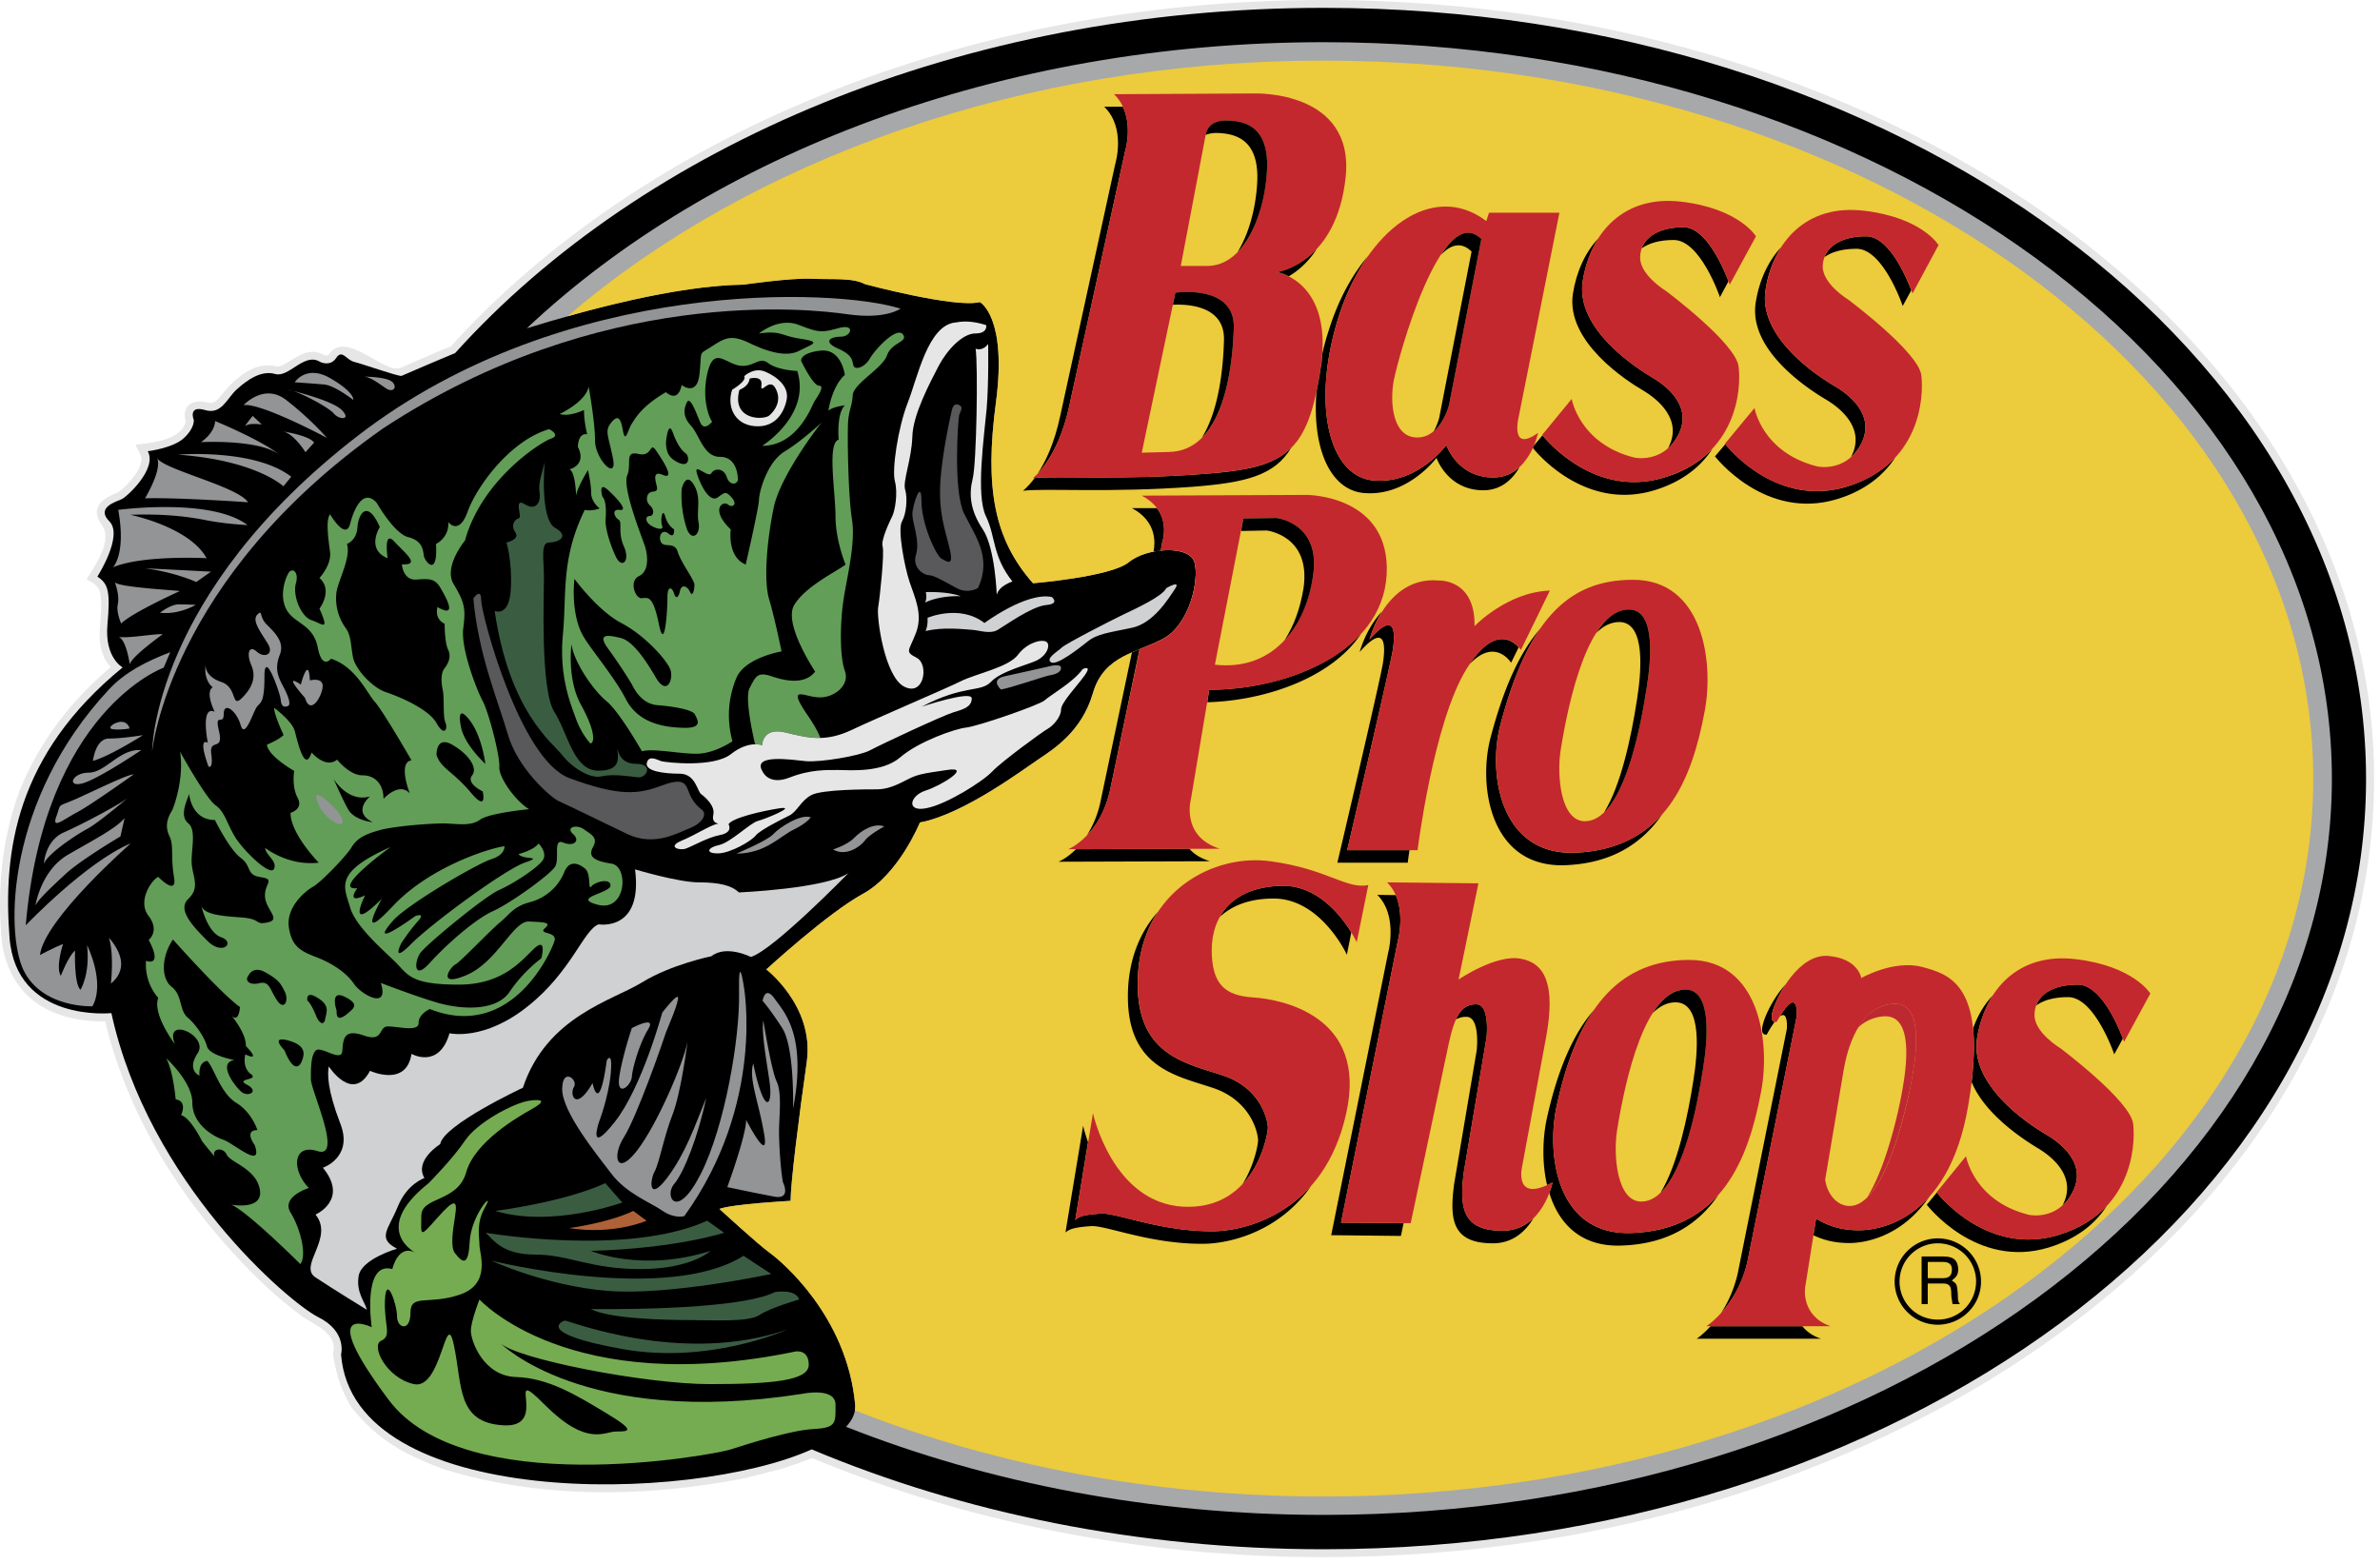 <svg width="70" height="46" fill="none" xmlns="http://www.w3.org/2000/svg"><path fill-rule="evenodd" clip-rule="evenodd" d="M38.929 0c17.02 0 30.898 10.292 30.898 22.908 0 12.602-13.879 22.894-30.898 22.894-5.456 0-10.588-1.061-15.048-2.916-.289.123-.592.216-.86.31l-1.14.289c-2.915.563-5.918.606-8.783-.253-1.176-.433-2-.866-2.786-1.87-.303-.548-.419-.916-.52-1.536.16-.592-.504-.837-.887-1.09-.37-.274-.724-.568-1.061-.88-2.238-2.108-4.027-4.793-4.75-7.81-1.551.008-2.728-.65-3.023-2.215-.173-1.552-.036-3.09.498-4.555.584-1.443 1.486-2.634 2.685-3.652-.585-.678-.166-1.422-.31-2.194-.059-.223-.224-.28-.398-.396.267-.419.809-1.191.419-1.631-.318-.498.065-.75.512-.924.253-.159.78-.758.671-1.068l-.165-.332c.462-.05 1.364-.13 1.48-.686-.116-.404.13-.628.519-.577.267.065.325.058.505-.166.39-.49.982-1.046 1.653-.873.086.014.158-.03.23-.066.376-.216.715-.512 1.148-.274.13.051.166-.014.231-.108.541-.52 1.588.686 2.036.491.49-.216.981-.433 1.48-.635C18.814 4.05 28.254 0 38.928 0Z" fill="#E6E6E7"/><path fill-rule="evenodd" clip-rule="evenodd" d="M23.873 42.633c-3.594 1.617-13.496 1.761-13.842-2.793 0 0 .187-.671-.671-1.097-.852-.426-4.995-3.948-6.084-8.943 0 0-2.808.29-2.996-2.23-.195-2.526.188-5.37 3.327-7.938 0 0-.534-.282-.447-1.256.087-.967.03-1.206-.296-1.415 0 0 .772-1.205.354-1.624-.412-.411.209-.585.353-.65.152-.058 1.068-.909.773-1.414 0 0 .736-.087 1.06-.383.325-.296.296-.534.296-.534s-.18-.44.325-.296c.498.152.65-.353.946-.613.296-.267.707-.563 1.118-.447.412.122.86-.65 1.328-.354 0 0 .296.151.47-.116.18-.267.295.058.534.116.238.058 1.24.412 1.385.412 0 0 .917-.398 1.58-.672C18.895 4.273 28.292.231 38.93.231c16.889 0 30.66 10.184 30.66 22.677 0 12.479-13.771 22.662-30.66 22.662-5.463 0-10.602-1.068-15.056-2.937Z" fill="#000"/><path fill-rule="evenodd" clip-rule="evenodd" d="M4.474 22.107s0-4.634 6.076-9.31c6.07-4.67 14.06-4.317 15.936-3.718 0 0-.433.325-1.551.166-1.119-.166-7.276-.844-13.67 3.357-6.308 4.43-6.791 9.505-6.791 9.505Z" fill="#929496"/><path fill-rule="evenodd" clip-rule="evenodd" d="M14.102 38.223s2.634 2.916 9.296 1.53c0 0 .389-.072.389.39s-1.032.57-2.916.57c-1.89 0-5.702-.743-6.163-1.212 0 0 2.453 2.497 8.87 1.5 0 0 .996-.216.996.318 0 .535.036.679-.642.715-.679.036-1.891.426-2.461.606-.57.173-7.831 1.494-10.04-1.465-2.209-2.952-.498-2.137-.498-2.137s-.289-1.956.606-1.71c0 0 .174-.78.708-.462 0 0-1.386-.678.36-2.064 0 0 .708-.715 1.068-1.249.354-.534 1.422-1.104 1.884-1.176.463-.065.463.036.072.252-.389.217-1.674.96-1.92 1.855-.252.888-1.32.707-1.32 1.278 0 .57-.072.678.461.072.534-.606.606-.534.534-.072-.072.462-.144.93 0 1.104.145.18.39.498.426-.318.037-.823.751-1.566.47-1.068-.29.498-.18.888-.18 1.14 0 .246.353 1.14-.57 1.458-.925.318-1.459-.036-1.459.535 0 .57-.396.462-.396.108 0-.361-.318-1.249-.354-.498-.037.743.216 1.068-.109 1.212-.317.138.145 1.097.96 1.278.823.18.932-2.317 1.177-1.14.252 1.176.072 2.28 1.465 2.352 1.386.073-.036-1.854 1.205-.606 1.25 1.25 1.747.787 2.108.787.353 0 .599 0-.289-.534-.888-.535-1.71-1.04-2.67-1.068-.96-.036-1.321-1.068-1.321-1.357 0-.281.253-.924.253-.924Z" fill="#75AC51"/><path fill-rule="evenodd" clip-rule="evenodd" d="M16.613 38.844c.087-.014 3.436 1.335 6.532.267 0 0-2.273 1.032-4.843.57-2.562-.462-1.782-.815-1.689-.837Zm.766-.34s4.272.073 5.413-.498c0 0 .606-.108.714.217 0 0-.859.245-1.176.462-.325.209-1.357.144-2.028.144-.679 0-2.39-.035-2.923-.324Zm-2.923-1.421s5.167 1.277 7.412-.145l.816.535s-2.989.642-4.807.498c-1.82-.145-3.421-.888-3.421-.888Z" fill="#3A5D42"/><path fill-rule="evenodd" clip-rule="evenodd" d="M14.282 36.26s4.165.715 6.517-.354l.498.354s-1.392.462-3.919.534c0 0 1.494.643 3.522 0 0 0-.563.535-2.064.535-1.494 0-2.1-.426-3.096-.426s-1.248-.462-1.458-.643Z" fill="#3A5D42"/><path fill-rule="evenodd" clip-rule="evenodd" d="M16.736 36.123s1.14-.145 1.89-.505l.39.289s-.96.426-2.28.216Z" fill="#AF6137"/><path fill-rule="evenodd" clip-rule="evenodd" d="M14.563 35.618s1.993-.245 3.241-.816l.498.57s-2.064.75-3.739.246Z" fill="#3A5D42"/><path fill-rule="evenodd" clip-rule="evenodd" d="M18.584 30.241s.736-.39.483.029c-.253.411-.462 1.126-.483 1.4-.022.281-.462.628-.369 0 .094-.62.369-1.429.369-1.429Zm3.846-.801s.066-.462.347-.073c.274.39.967 1.061.548 3.248 0 0 .05-1.797-.317-2.374-.368-.57-.578-.801-.578-.801Zm.6 5.34s.252.506-.253.419a70.892 70.892 0 0 1-1.386-.281s.555-1.516.555-1.978c0 0 .693 1.357.528.411-.16-.945-.462-1.63-.318-2.071 0 0 .115.62.274.967.158.346.274.138.209-.39-.072-.533-.252-1.472-.188-1.84 0 0 .231 1.45.39 1.79.166.346.072 1.04.072 1.458 0 .411.044 1.126.116 1.516Z" fill="#929496"/><path fill-rule="evenodd" clip-rule="evenodd" d="M21.875 29s.65 3.435-1.747 6.77c0 0-.281.093-.65-.16-.367-.252-1.053-.504-1.493-1.082-.44-.577-1.45-1.819-1.45-2.49 0-.664.483-.274.346-.065-.137.21.043.758.548-.115 0 0 .188 1.01.419-.671 0 0 .18-.318.115.396-.072.715-.346 1.422-.346 1.422s-.347 1.018.461 0c.802-1.01 1.4-3.219 1.4-3.219s.513-.671.463-.397c-.044.282-.318.852-.39 1.083-.072.231-.83 2.396-1.198 2.973-.368.578-.21 1.177.39.39.598-.78 1.363-2.576 1.479-3.198 0 0-.188 1.494-.44 2.144-.253.642-.39 1.422-.527 1.675-.144.26-.188.923.368.188.549-.737.801-1.495 1.147-2.346-.23 1.104-.649 2.187-.945 2.533-.296.34.072 1.105.787-.303.714-1.407 1.147-4.006 1.125-5.297-.021-1.293.138-.231.138-.231Z" fill="#929496"/><path fill-rule="evenodd" clip-rule="evenodd" d="M10.789 38.526s-.989-.606-1.509-.952c-.52-.34.563-1.162 0-1.848 0 0 .99-.433.217-1.378 0 0 .902-.304.512-1.3-.382-.988-.382-1.465-.339-1.681 0 0 .7 1.09 1.213.13 0 0 1.068.498 1.22-.498 0 0 .808.462 1.118-.606 0 0 1.018.238 2.302-.794 1.292-1.025 1.646-2.26 2.086-2.41 0 0 1.306.223 1.069-1.617 0 0 1.27.382 1.876.382.606 0 .974.094 1.176.296 0 0 2.548-.108 3.226-.57 0 0-2.208 2.266-2.872 2.468 0 0-.722-.368-1.162-.021 0 0-1.176.238-2.043.771-.866.535-2.8.997-3.5 3.097 0 0-2.338 1.09-2.433 1.66 0 0-.772.476-.462.996 0 0-.512.166-.786.844-.282.686-.614.924-.022 1.235 0 0-1.032.295-1.126.793-.086.498.196.787.239 1.003Z" fill="#CFD1D2"/><path fill-rule="evenodd" clip-rule="evenodd" d="M11.078 14.788s.512.903.924 1.01c.411.102.44.362.462.542.029.18.418.664.36-.34 0 0 .39-.18.361-.642 0 0 .31.412.57-.31.26-.722 1.235-2.086 2.397-2.425 0 0 .361.18.05.281-.31.108-2.035 1.213-2.526 2.996 0 0-.642.772-.332 1.284.31.52.361.7.282 1.292-.08.592.39 1.804.57 2.143.18.332.512 1.625.49 1.928-.028.31.463 1.002.874 1.255 0 0-1.162.109-1.444.31-.28.21-.721.109-1.082.109-.361 0-1.415.072-1.884.202-.462.13-.671.26-.823.52-.158.252-.88 1.003-1.111 1.133-.23.13-.794.591-.722 1.183.08.593.361.723.83.903.463.18.874.462 1.083.772.202.31 1.054.801.794-.022 0 0 .93.361 1.602.563.671.21 1.775.31 2.187-.303.419-.62.931-.982.931-.982s.18-.65-.21-.289c-.382.361-.923 1.061-2.215 1.061-1.285 0-1.466-.23-1.775-.57-.31-.332-1.242-1.083-1.422-1.696-.181-.62-.491-1.033 1.19-1.783 0 0-1.782 1.292-.981 1.213 0 0-.361.49.23.209 0 0-.591 1.184.492.1 0 0-.801 1.416.31.232 1.104-1.184 2.887-1.725 3.298-1.776 0 0 .03.253-.39.383-.411.13-2.446 1.314-2.886 1.804-.433.49-.332.57.65-.13 0 0 .331-.13.071.159-.252.282-.483.642-.483.642s-.31.62.281.029c.592-.6 2.757-2.194 3.349-2.403.592-.203-.05-.073-.18-.253 0 0 .44-.108.591-.31 0 0 .289.281.108.512-.18.231-.851.67-1.263.852-.419.18-2.143 1.602-2.324 1.855-.18.26-.202.83.282.289.49-.542 1.342-1.293 1.862-1.523.512-.231 1.696-1.083 1.826-1.314.13-.231-.072-.83.231-.7.31.13.52-.05.289-.253-.23-.209.13-.289.332-.13.209.152.411.231.26.513-.159.281.021.411.541.49.513.08.44 1.415-.39 1.213-.823-.21.361-.34.361-.57 0-.232-.462-.102-.563.028-.108.13 0-.36-.18-.52-.18-.151-.47-.281-.62.109a1.5 1.5 0 0 1-1.004.873c-.49.13-.599.36-.88.592-.282.23-1.163 1.162-1.314 1.24-.152.073-.57.694.332.311.902-.39 1.371-1.602 1.833-1.573.462.022.67.022.462.202-.202.18.36.08.289.36-.08.29-1.242 2.967-3.667 2.014 0 0-.332.13-.332.412 0 .28-.67.079-.931.1-.253.03-.101.47-.693.26-.592-.202-.592.13-.62.462-.022.34-.621-.151-.773-.021-.151.13-.151.512-.151.851 0 .332.952 2.346.201 2.115-.743-.238-.772.563-.26 1.083 0 0-.822.252-.54.721.288.462.49 1.263.288 1.516 0 0-1.573-1.566-2.035-1.747 0 0 .953.18.845-.44-.102-.62-.874-.801-.975-1.032-.108-.231-.44-.18-.36.05 0 0-.051-.05-.362-.44 0 0-.339-.693-.62-.772 0 0 .202-.411-.159-.462 0 0-.072-.852-.281-1.212 0 0 .772.693.772 1.314 0 .62.599.981.902 1.082.31.101 1.191.902.931.159 0 0-.332-.44.08-.44 0 0-.16-.52-.62-.801-.463-.282-.643-1.003-.853-1.234 0 0-.26 0-.231.433 0 0-.39-.152-.05-.665.332-.52-1.01-1.11-.671-.259 0 0-.672-.88-.491-1.364 0 0-.412-.42-.36-1.09 0 0 .512.21.079-.614 0 0 .331-.26 0-.7-.34-.433.072-1.053.28-1.155 0 0 .571.592.463 0-.101-.599 0-.93-.13-1.19-.123-.253-.1-.491.08-.772 0 0 .36-.845.23-1.718 0 0 .75 1.357 1.033 1.566.288.202.339.54.591.953.26.41 1.033 1.161 1.14.923.102-.23-.26-.411-.26-.613 0 0 .672.54 1.574.433 0 0-.83-.845-.83-1.465 0 0 .39-.109.21-.44-.181-.333-.102-.794-.102-.794s-.772-.434-.801-.773c0 0 .332-.13.49-.281 0 0-.28-.592-.28-.801 0 0 .54.39.613.7.08.303.289 1.234.49.613 0 0 .412.491.751.21 0 0 .361.462.744.462.39 0 .62.28.62.692 0 0 .463-.512.773-.159 0 0-.361-.916.05-.974 0 0-.844-1.465-1.082-1.725-.231-.26-.563-1.032-1.285-1.263 0 0-.26.34-.39-.332-.13-.671-.67-.7-.902-1.083-.231-.39-.08-.88.029-1.082.1-.21.332-.08.23.28-.1.362.152.983.463 1.084.31.1.541.36.23-.34 0 0 .412-.54 0-.902 0 0 .362-.383.311-.772-.05-.383-.13-.924 0-1.104 0 0 .462.793.592.28.13-.509.41-1.028.779-.617Z" fill="#629E57"/><path fill-rule="evenodd" clip-rule="evenodd" d="M18.158 21.998s.029.47.548.47c.527 0 .318.418.058.396-.267-.028-.736-.107-1.075-.028-.34.079-.866-.26-1.155-.628-.289-.368-1.545-1.256-1.985-4.237 0 0 .433.195.476-.65.043-.844-.13-1.363-.13-1.363s.412-.087.26-.303c-.151-.217 0-.39.108-.412.108-.022-.173-.628.173-.411.347.216.477-.087.434-.347-.044-.26.064-.541.15-.887 0 0-.15 1.667.304 1.927.455.26.087.433-.173.433s-.152.498-.152 1.039c0 .541-.108 3.29.304 3.94.411.65.563 1.733 1.299 1.733s.549-.455.556-.672Z" fill="#3A5D42"/><path fill-rule="evenodd" clip-rule="evenodd" d="M13.922 17.603s.23-.34.23.05 1.127 4.685 2.592 5.233c1.465.549 2.042.47 2.67.238.628-.238.736-.13.837.152.108.289.238.419.397.548.159.13 0 .39-.34.527-.346.13-1.046.57-1.861.18-.809-.39-1.783-.865-2.014-.966-.238-.109-1.205-.96-1.494-1.956-.289-.996-.866-2.331-1.017-4.006Z" fill="#59595B"/><path fill-rule="evenodd" clip-rule="evenodd" d="M21.535 11.461s.44-.252.354-.397c0 0 .281-.274.621-.13.34.144.7.433.628.816-.072.375-.332.837-.938.786-.607-.05-.83-.591-.665-1.075Z" fill="#E6E6E7"/><path fill-rule="evenodd" clip-rule="evenodd" d="M22.207 21.89c-.108-.476-.296-1.4-.159-1.652.18-.347.231-.484.643-.347.411.144.989.253 1.284-.137 0 0-.938-1.4-.62-1.949.324-.556 1.24-.989 1.515-1.198 0 0-.296-.707-.296-1.422s-.253-2.158.094-2.252c0 0-.073-.757.18-1.01 0 0-.367.043-.483.159 0 0 .094-.707.483-1.054 0 0-.093-.78-.714-.715-.62.073-.57.304-.57.304s.346.728.527.728c.187 0-.066.347-.137.462-.073.115-.484 1.307-1.538 1.307 0 0 1.444-.896 1.033-2.202 0 0-.578-.021-.852-.23-.275-.21-.433.136-.852.072-.411-.073-.729-.534-.917.137-.18.664-.043 1.263.116 1.515 0 0-.231.296-.347.022-.116-.275-.296-.78-.39-.6-.093.188-.137.42.116.694.252.274.368.916.852.916s.527.527.527.664-.231.21-.325-.065c-.087-.274-.36-.274-.455-.116-.094.16-.555-.368-.411.044.137.418.39.808.592.67.21-.143.231-.209.418 0 .18.203.022.318-.115.203-.137-.116-.534.137.087.736 0 0-.116.802.44 1.032 0 0 .39-1.696.39-1.905 0-.21.23-1.104.757-1.422.527-.325 1.083-.851 1.083-.851s-1.198 1.515-1.407 2.504c-.203.989-.296 2.136-.137 2.685.166.555.368 1.544.368 1.544s-1.076.18-1.328.78a2.846 2.846 0 0 0-.116 1.862s-.527.368-1.06.368c-.527 0-1.264-.166-1.603-.072 0 0-.65-1.148-1.039-1.473-.39-.317-.96-1.147-1.033-1.674 0 0-.137 1.01.274 1.768.42.758.42 1.126.282 1.148 0 0-.26-.274-.419-.714-.158-.433-.505-1.263-.39-2.476.116-1.22-.064-2.23.643-3.68 0 0 .188.05.44-.044 0 0-.252-.18-.252-.462 0-.274-.094-.664-.094-.664s-.325.527-.347.758c0 0-.021-.736-.202-.78 0 0 .527-.115.253-.663 0 0 0-.42.274-.369 0 0-.094-.367-.094-.714 0 0-.433.21-.714.116 0 0 .758-.347.852-.801 0 0 .187 1.031.187 1.58 0 .556.664 1.22.527.527-.137-.686-.253-.801-.05-1.053.209-.253.281-.116.346.252.072.368.137-.021.253-.21.115-.18.303-.526 1.01-.937 0 0 .347.346.462-.21 0 0 .462.369.527-.346.072-.707-.043-.527.346-.78.39-.252.571-.368 1.105-.115.527.253 1.097.44 1.487.23.397-.201.65-.252.05-.346-.599-.086-.577-.252-1.241-.158 0 0 .577-.484 1.168-.253.6.231.672.231 1.177.094s.368.253.065.253c-.296 0-.549.137-.094.346.463.202.42.368.463.505.042.137.324.065.483-.21.159-.274.78-.938.967-.714.18.231-.325.231-.462.62-.137.39-.988.83-1.01 1.177-.022.34-.116.433-.137.802-.022.368 0 2.136.115 2.85.116.708-.165 1.769-.252 2.39-.094.62-.116 1.63.043 2.064.16.44-.346.808-.78.779-.44-.021-.945-.39-.295.556.201.296.303.498.353.635-.332.007-.65-.065-1.025-.159-.686-.166-.686.376-.686.376s-.08-.03-.209-.03Z" fill="#629E57"/><path fill-rule="evenodd" clip-rule="evenodd" d="M24.502 24.986s.404-.122.62-.339c.21-.216.57-.447.888-.34 0 0-.462.254-.57.413-.109.158-.549.497-.938.267Zm-2.844.123s.902-.375 1.083-.57c.173-.195.8-.606 1.104-.498 0 0-.094.159-.498.36-.411.196-.837.708-1.689.708Z" fill="#929496"/><path fill-rule="evenodd" clip-rule="evenodd" d="M31.842 19.682s.296-.145.058.188c-.246.339-.693.8-.693 1.003 0 .21-.224.469-.39.563-.166.093-1.342.953-1.624 1.248-.274.296-1.357.982-1.956 1.09-.591.116-.483-.368-.014-.52.462-.144 1.379-.721.635-.606-.75.109-.88.13-1.198.296-.317.166-.577.274-.873.274-.296 0-1.603 0-1.92.167-.318.165-.426.505-.671.613-.239.115-.86.433-.968.577-.115.152-.743.527-1.118.527-.375 0-.296-.174.036-.245.34-.073.917-.65 1.14-.708.224-.058 1.17-.447.65-.375-.52.08-1.4.282-1.509.47 0 0 .152.238-.245.317-.39.073-.851.354-1.025.404-.165.058-.555-.05-.108-.238.448-.187.816-.447 1.083-.505 0 0-.21 0-.152-.26.058-.26-.245-.52-.354-.599-.115-.072-.165-.605-.634-.605-.463 0-1.026-.073-.968-.318.058-.239.296-.094.426-.05.13.035 1.53.201 2.05-.21.52-.411.916-.26.916-.26s0-.542.686-.375c.693.173 1.19.281 1.942-.072.743-.354 2.771-1.213 3.219-1.437.447-.223 1.4-.404 1.681-.78.274-.375.765-.483.86-.353.086.13-.044.39-.304.52s-1.06.317-1.357.635c-.303.318-.786.072-2.035.729 0 0 1.472-.49 1.472-.246 0 .246-.223.318-.54.412-.311.094-2.137.946-2.455 1.119-.317.166-1.457.354-1.883.317-.433-.043-1.603-.224-1.27.31 0 0 .173.411.786.174.614-.245 1.119-.224 1.436-.224.31 0 1.285.094 1.826-.375.535-.462 1.603-.837 1.935-.873.34-.036 2.143-.657 2.31-.801.164-.153.857-.543 1.117-.918Z" fill="#E6E6E7"/><path fill-rule="evenodd" clip-rule="evenodd" d="M29.438 20.28s-.332-.295.116-.389c.44-.094 1.263-.281 1.263-.281s.39-.116.39.036-.224.202-.354.223c-.13.022-1.155.376-1.415.412Z" fill="#929496"/><path fill-rule="evenodd" clip-rule="evenodd" d="M34.303 17.3s.44-.26.26.015c-.188.281-.635 1.025-1.284 1.154-.65.137-1.01.174-1.285.397-.282.224-.917.722-1.083.614-.166-.116.202-.318.317-.433.108-.108 1.415-.78 1.805-.968.397-.187 1.155-.54 1.27-.779Zm-7.08 1.263s.073-.144.058-.39c0 0 .945-.41 1.674.152 0 0 1.227-.916 1.978-.765 0 0 .26.202-.173.238-.426.044-1.191.6-1.415.729-.223.13-.505.021-.743 0-.246-.015-.86-.094-1.379.036Z" fill="#D0D1D3"/><path fill-rule="evenodd" clip-rule="evenodd" d="M29.005 9.563s.058.245-.317.245c-.383 0-.837.491-1.083.96-.245.477-.758 1.422-.772 2.086-.022.664-.29 1.307-.21 1.552.073.245.037.7-.094.931-.137.224.073 1.328.224 1.783.152.455.397.945.188 1.494-.21.548-.34.548.022.736.36.187.223 1.14-.361.851-.585-.281-.83-2.064-.773-2.345.05-.281.188-1.595.13-1.783-.057-.187.21-.736.282-.887.08-.152.173-.686.08-1.025-.095-.34.093-1.588.375-2.31.288-.722.592-2.31 1.422-2.367.296-.058.592-.015.887.08Z" fill="#E6E6E7"/><path fill-rule="evenodd" clip-rule="evenodd" d="M27.209 17.726s.065-.116.021-.31c0 0 .643-.029 1.025.122-.375-.021-.823.065-1.046.188Z" fill="#D0D1D3"/><path fill-rule="evenodd" clip-rule="evenodd" d="M27.995 12.068s.036-.232.202-.16c.159.066.05.174.014.304-.035.123-.18 2.237.145 2.894.325.664.823 1.278.412 2.187 0 0-.29.195-.643 0-.36-.195-.664-.375-.808-.375-.145 0-.498-.217-.375-.607.122-.397-.108-.93-.108-1.183s.267-1.076.267-.397c0 .685.433 1.616.591 1.703.167.087.376.253.232-.325-.137-.57-.318-1.017-.267-1.927.056-.917.338-2.114.338-2.114Z" fill="#59595B"/><path fill-rule="evenodd" clip-rule="evenodd" d="M28.695 10.256s.188.094.368-.137c0 0 .022 1.097-.043 1.898-.073.808-.325 2.548-.022 3.168.296.613.18 1.162.78 1.92 0 0-.39.116-.462.39 0 0-.044-1.372-.412-1.928-.368-.548-.412-1.024-.296-1.486.116-.455.16-3.341.087-3.825Z" fill="#E6E6E7"/><path fill-rule="evenodd" clip-rule="evenodd" d="M38.929 1.241c16.333 0 29.656 9.73 29.656 21.667 0 11.923-13.323 21.652-29.656 21.652-5.074 0-9.859-.938-14.045-2.591.195-.21.289-.426.267-.657-.239-2.612-2.187-4.23-2.52-4.467-.331-.238-1.472-1.285-1.472-1.285.376-.144 2.094-.238 2.094-.238 0-.527.238-2.425.476-4.093.231-1.667-1.241-2.756-1.241-2.756l.05.043s1.804-1.66 2.851-2.23c1.047-.57 1.667-2.093 1.667-2.093 1.285-.239 3.046-1.566 3.472-1.848.425-.289 1.284-.808 1.616-1.956.332-1.14 1.328-1.183 2.094-1.616.75-.426 1.039-1.71.895-2.23-.145-.527-1.422-.434-1.942 0-.527.425-2.808.613-2.808.613-1.14-1.285-1.429-2.8-1.09-5.326.333-2.52-.475-2.945-.475-2.945-.715.188-3.378-.527-3.378-.527-.361-.195-.946-.13-1.567-.159-.62-.029-2.006.174-2.006.174-1.97.021-4.67.758-6.373 1.284C20.93 4.54 29.417 1.241 38.93 1.241Z" fill="#A6A8AA"/><path fill-rule="evenodd" clip-rule="evenodd" d="M38.93 1.783c16.03 0 29.107 9.49 29.107 21.125 0 11.62-13.078 21.111-29.108 21.111-4.98 0-9.678-.917-13.785-2.533.008-.058.015-.116.008-.173-.239-2.613-2.187-4.23-2.52-4.468-.332-.238-1.472-1.285-1.472-1.285.376-.144 2.094-.238 2.094-.238 0-.527.238-2.425.476-4.093.23-1.667-1.242-2.756-1.242-2.756l.05.043s1.805-1.66 2.852-2.23c1.046-.57 1.667-2.093 1.667-2.093 1.285-.239 3.046-1.566 3.472-1.848.425-.289 1.284-.808 1.616-1.956.332-1.14 1.328-1.183 2.094-1.616.75-.426 1.039-1.71.894-2.23-.144-.527-1.422-.434-1.941 0-.527.425-2.808.613-2.808.613-1.14-1.285-1.429-2.8-1.09-5.326.333-2.52-.476-2.945-.476-2.945-.714.188-3.378-.527-3.378-.527-.36-.195-.945-.13-1.566-.159-.62-.029-2.006.174-2.006.174-1.552.021-3.566.476-5.175.93 5.348-4.59 13.338-7.52 22.236-7.52Z" fill="#ECCB3C"/><path fill-rule="evenodd" clip-rule="evenodd" d="M10.71 11.079s.685 0 .837.165c.151.166 0 .303-.18.188-.189-.123-.456-.34-.658-.353Zm-2.043.166s.34-.534 1.054-.116c.721.419.67.635.67.635s-.533-.418-.851-.454a47.08 47.08 0 0 0-.873-.065Zm-.202.216s1.306.303 1.595.607c.281.296-.087.28-.238.1-.152-.187-1.054-.67-1.357-.707Zm-1.3.455s.6-.657 1.25-.152a9.482 9.482 0 0 1 1.205 1.118s-1.942-1.038-2.454-.966Zm1.105.765s.837.123.967.34l-.253.28s-.368-.599-.714-.62Zm-.57-.195s-.34-.05-.455.029c-.115.086.188-.281.188-.281l.267.252Zm-1.79.52s.397-.253.418-.621c0 0 1.451.599 1.92 1.018-.469-.42-1.855-.42-2.338-.397Zm-.671.367s2.244-.187 3.327.65l-.23.281c-.001 0-.802-.764-3.097-.93Zm2.056 1.401s-2.056-.145-3.03-.116c0 0 .519-.851.353-1.19.166.339 2.374.837 2.677 1.306Zm-1.22 1.645s-1.876-.1-2.75.267c0 0 .39-.39.152-1.688 0 0 2.729-.369 3.804.447 0 0-.657-.029-1.256-.151-.606-.116-1.27-.181-2.194-.152 0 0 1.74.354 2.245 1.277Zm-1.81.297s1.724.086 1.94.1l-.432.304s-.6-.282-1.509-.404Zm1.024.67s-1.407.636-1.725.954c0 0-.151-.333-.1-.564.05-.238-.037-.505-.087-.656.05.151 1.746.238 1.912.267Zm.47.405s-.506.303-1.054.231c0 0 .317-.245.548-.245.238 0 .506.014.506.014Zm-.975.866s-.938.671-.967.888c0 0-.101-.751-.34-.816.239.065 1.126-.101 1.307-.072Zm4.186 1.87s-.7-.78-.123-.39c0 0 .231-.888.267-.123 0 0 .376-.101.376.165 0 .268-.354.903-.52.347Zm-2.837 2.02s-.331-.866-.021-.7c0 0-.224-1.112.202-.91 0 0-.289-.577-.058-.721 0 0-.267-.18-.21-.657 0 0-.035.332.455.498.498.159.289.801.62.469.325-.325.412-.635.268-.967-.145-.332-.065-.6.165-.39.224.202.535.08.304-.267-.224-.354-.448-.657-.29-.823.166-.165.044.058.275.29.224.223.534.512.39.88-.145.375-.087.6.08.91.165.31.266.577.144.613-.123.043-.188-.014-.202-.202-.022-.188-.477-1.501-.477-.679 0 .822-.123.758-.224.902-.108.145-.353.967-.476.534-.123-.425-.498-.7-.498-.324 0 .368-.281-.087-.137.512.137.6-.289.188-.23.657.065.476-.08.375-.08.375Zm-2.872 6.387s.101-.859-.058-1.35c0 0 .36.376.36.766.001.382-.302.57-.302.584Zm.548-7.506s-.267.05-.483.022c-.224-.022.072-.238.267-.216a.235.235 0 0 1 .216.194Zm.397.195s-.96.614-1.472.758c0 0 .072-.657.47-.657.389 0 1.002-.1 1.002-.1Zm-.05.44s-1.27.86-1.74.982c-.462.115-.288-.318.195-.318.491 0 .91-.714 1.545-.663Zm-.224.715s-1.249.895-1.66 1.112c-.419.223-.758.52-.613.122.144-.39 0-.267.512-.483.512-.224 1.567-.751 1.761-.751Zm-.123.65s-.923.786-1.241.952c-.325.173-1.177.736-1.278 1.032 0 0 .03-.686.592-.93.563-.246 1.805-.91 1.927-1.055Zm-.144.635-.123.54s-1.198.708-1.638 1.127c-.44.411-.758.707-.86.902 0 0 .152-1.024.96-1.494.802-.462 1.416-.78 1.661-1.075Z" fill="#929496"/><path fill-rule="evenodd" clip-rule="evenodd" d="m5.008 19.184-.195.455S1.305 20.895.757 27.217c0 0 1.775-1.862 3.089-2.41 0 0-2.541 2.223-2.671 3.284 0 0 .419-.224.679-.325 0 0-.224.678-.066.938 0 0 .224-.585.419-.743 0 0-.036.967.159 1.154 0 0 .289-.447.195-1.313 0 0 .548 1.09.158 1.797 0 0-1.48.065-2.027-1.061-.542-1.126-.498-5.03 2.511-8.257.477-.513 1.105-.83 1.805-1.097Zm4.388 4.532s-.289-.548.13-.238c.418.318.678.737.498.758-.18.029-.549-.31-.628-.52Z" fill="#929496"/><path fill-rule="evenodd" clip-rule="evenodd" d="M10.204 16s.29-.1.31-.497c.03-.39.29-.83.657 0 0 0-.418.657.231.917 0 0-.13-.837.188-.498.31.34.808.707.23.678 0 0 .03.47.42.448.39-.03.548-.03.707.231.151.26.548.938-.08.577 0 0-.108.34.21.491 0 0 0 .549.1.758.109.21 0 .419-.1.549-.108.13-.108.39-.058.628.057.23 0 .78.08.967.079.18-.023.44-.26.021-.232-.418-1.098-.78-1.488-.91-.39-.13-.887-.656-.967-1.017-.072-.368-.05-.657-.23-.888a1.491 1.491 0 0 1-.26-1.017c.05-.369.44-1.047.31-1.437Zm11.541-4.524c.007-.022.274-.094.303-.34 0 0 .39-.108.347.195-.037.31.23-.246.41.087.189.331.023.634-.194.815-.216.13-1.09.101-.866-.758Zm-4.85 5.55s.678.93 1.378 1.3c.693.36 1.372 1.118 1.451 1.392.08.267-.108.773-.44.202-.332-.57-.693-1.075-1.032-1.155-.332-.079-.708-.158-.375.304.332.454.635.93.714 1.075.072.144.296.57.758.599.454.036 1.025.13 1.09.274.064.137.266.412-.347.39-.62-.015-1.328-.16-1.682-.837-.346-.679-1.075-1.516-1.277-1.898-.21-.383-.303-1.011-.238-1.646Zm.823-2.418s-.145-.49.188-.173c.331.31.555.599.317.563-.238-.03-.159.209-.029.288.123.08-.036.361.159.794.188.426-.065.664-.239.296-.173-.36-.317-.851-.303-1.075.015-.224.03-.556-.093-.693Zm1.847-.924s.239.412-.058.289c-.303-.13-.238.108-.209.252.037.145.066.224-.108.239-.173.014-.223.267-.08.397.145.122.124.317 0 .317-.129 0-.144.151.015.267.16.108.412.173.347.014-.058-.158.014-.555.093-.267.08.282.26.376.26.376s.03.288-.159.13c-.194-.16-.317.079-.223.252.093.173.397-.029.49.281.094.318.491.823.491.968 0 .144-.05.382-.13.21-.08-.174-.253-.24-.296-.022-.05.223-.13.223-.173.064-.05-.158-.195-.267-.195.13s-.08 1.631-.252.772c-.174-.851-.318-.772-.506-.757-.187.014-.382-.505-.079-.65.303-.145.267-.599.173-.888-.094-.28-.664-1.703-.52-2.07.145-.362-.093-.73.333-.636.425.101.317-.39.52-.094.208.303.266.426.266.426Zm.022-.664s.058-.693.202-.296c.144.398.289.549.383.614.093.065.137.426-.21.274-.346-.159-.36-.368-.375-.592Zm.462 1.364s.116-.52.354-.13.072.765.144 1.119c.065.353-.202.57-.347.18a3.166 3.166 0 0 1-.151-1.169ZM8.364 30.89s-.433-.425.1-.289c.542.145.484.397.434.556-.05.167-.23.484-.534-.267Zm1.537-1.162s-.216-.628.232-.411c.447.216.266.34.13.462-.145.13-.383.303-.362-.051Zm-.859-.288s-.072-.325.303-.087c.375.23.253.426.217.628-.036.195-.18.123-.267-.108-.094-.239-.217-.433-.253-.433Zm-3.955-1.805s1.43 1.61 1.97 1.985c0 0-.021.462-.238.267 0 0 .433.52.411.88 0 0 .484.484-.014.246 0 0-.108.375.159.578.267.194-.484.122-.108.317.375.202.021.375-.174.202-.201-.18-.7-.844-.201-.931 0 0-.73-.13-.802-.397-.072-.267-.324-.642-.577-.858-.246-.217-.144-.643-.462-.896-.324-.252-.303-.895.036-1.393Zm2.216 1.068s.13-.317.505-.1c.375.208.447.317.57.57.123.252-.014.57-.23.252-.217-.324-.217-.577-.52-.505-.303.072-.433-.086-.325-.217Zm-1.386-2.078s.174.801.592.945c.419.152.043.549-.404.109-.44-.44-.902-.924-.563-1.242.332-.317.144-.613.1-.989-.042-.382.152-1.017-.1-1.227-.253-.209-.087-.57.021-.866 0 0 .058.765.758.765 0 0 .42.859.758 1.112.34.252.145.505.592.57.44.065.101.188.123.57.022.383.483.672.086.758-.404.087-.173-.1-.779-.144-.613-.044-1.119-.087-1.184-.361Zm3.898-3.71s.418.7 1.068.512c0 0-.549.448.079.758 0 0-.548-.05-.729-.39-.187-.339-.418-.88-.418-.88Zm3.024-.707s-.022-.57.447-.31c.47.26.78.678.6.909-.188.238.31.47.31.47s.158.649-.361.02c-.527-.62-.866-.692-.996-1.09Zm.729-.78s-.18-.758.209-.289c.397.47.498 1.329.498 1.329s-.578-.52-.707-1.04Zm44.697 16.268c0-.7-.57-1.27-1.27-1.27-.7 0-1.27.57-1.27 1.27a1.272 1.272 0 0 0 1.27 1.27c.7-.006 1.27-.57 1.27-1.27ZM34.98 24.965c.13.151.325.281.607.368l-4.453.014s.238-.094.512-.368l3.334-.014Zm5.06-6.337c-.88 1.335-2.88 1.985-4.532 2.028l.057-.368c1.538.007 3.45-.52 4.475-1.66Zm-6.748.563c.072-.029.151-.065.224-.094l-.852 4.071c-.137.678-.426 1.126-.693 1.4.196-.314.333-.661.404-1.025l.917-4.352Zm6.452 8.235-.13.657s-.772-1.682-2.194-1.653c-.692.008-1.198.217-1.544.541.303-.541.902-.895 1.832-.916 1.047-.015 1.747.895 2.036 1.371Zm-3.204 7.412c.36-.57.462-1.19.462-1.292 0-.209-.195-1.161-1.321-1.544-1.111-.375-2.649-.6-2.497-3.01.065-.917.397-1.638.88-2.18-.325.485-.541 1.09-.592 1.813-.151 2.41 1.379 2.634 2.497 3.009 1.126.375 1.321 1.328 1.321 1.537 0 .13-.144 1.025-.75 1.667Z" fill="#000"/><path fill-rule="evenodd" clip-rule="evenodd" d="m31.337 36.253.52-3.14s.043.195.144.484l-.375 2.288c.13-.123.325-.159.765-.188.44-.029 1.76.541 3.328.52.65-.014 1.911-.274 2.856-1.35-.959 1.386-2.425 1.704-3.146 1.718-1.566.022-2.887-.54-3.327-.52-.44.03-.635.072-.765.188Zm9.945-.275-.079.376-2.05-.022 1.675-8.307s.296-1.09-.318-1.703l.542.007c.26.6.064 1.328.064 1.328l-1.674 8.307 1.84.014Zm3.819-.144c-.217.361-.585.737-1.191.737-1.191 0-1.285-.679-1.14-1.754l.663-3.926s.108-.982-.303-.982a.572.572 0 0 0-.31.08c.144-.325.332-.448.599-.448.412 0 .303.974.303.974l-.664 3.934c-.144 1.075-.05 1.753 1.133 1.753.397 0 .693-.158.91-.368Zm11.648-.642c-.873 1.284-2.05 1.371-2.352 1.371-.361 0-.708-.058-1.061-.23l.079-.491c.426.267.837.346 1.263.346.274 0 1.249-.065 2.071-.996Zm-4.554-5.132c-.086.117-.163.24-.23.369 0 0-.225.064-.102-.347.065-.231.303-.75.664-1.134-.202.296-.332.6-.383.766-.078.274-.006.332.051.346Zm-1.58 8.567c.194-.288.375-.67.49-1.147l1.45-7.218s.044-.563-.209-.36c.57-.932.499-.008.499-.008l-1.45 7.218a3.398 3.398 0 0 1-.78 1.515Zm2.396.383c.115.144.288.282.548.368h-3.658s.18-.115.41-.368h2.7Zm-5.27-2.375c-1.247.066-1.897-.65-2.172-1.544.066-.18.094-.31.094-.31-.058.028-.108.057-.159.079-.159-.664-.13-1.4-.007-1.97.325-1.459.787-2.505 1.393-3.19-.47.67-.837 1.602-1.104 2.822-.31 1.422-.015 3.854 2.237 3.745 1.155-.05 1.949-.483 2.52-1.118-.578.837-1.444 1.429-2.801 1.486Zm-1.666-11.187c-2.252.109-2.605-2.33-2.238-3.738.39-1.487.867-2.533 1.473-3.226-.477.678-.86 1.616-1.184 2.85-.369 1.408-.015 3.855 2.237 3.747 1.155-.058 1.949-.484 2.52-1.119-.578.83-1.444 1.421-2.808 1.486Zm-1.408-6.408-.223.454s-.47-.764-1.227.05c.743-1.11 1.27-.707 1.45-.504Zm-4.677.137s.18-.686.664-1.199c-.267.42-.374.83-.374.83.779-.88.757-.173.685.31-.08.491-1.343 5.89-1.343 5.89h1.834c-.037.23-.051.368-.051.368h-2.071s1.27-5.398 1.342-5.882c.072-.49.094-1.198-.686-.317ZM62.437 30.55l-.254.462s-.57-1.682-1.356-1.682c-.404 0-.721.087-.938.246.137-.383.57-.613 1.227-.613.671 0 1.191 1.227 1.32 1.587ZM60.66 35.46c.448-.837-.303-1.444-.75-1.703-.34-.21-1.516-.946-1.92-1.928.072-.65.086-1.162.042-1.58.13-.369.325-.7.578-.968a3.44 3.44 0 0 0-.462 1.263c-.216 1.422 1.602 2.577 2.05 2.837.447.267 1.199.873.75 1.703-.086.16-.18.282-.288.376Z" fill="#000"/><path fill-rule="evenodd" clip-rule="evenodd" d="m56.67 35.437.296-.36c.123.158 1.544 1.869 3.58 1.248.635-.194 1.097-.505 1.421-.858-.324.505-.858.967-1.71 1.227-2.13.649-3.587-1.257-3.587-1.257ZM33.928 16.225c.05-.253.1-.888-.636-1.278h.737c.353.47.151 1.018.151 1.018-.064.31.022.21-.252.26Z" fill="#000"/><path fill-rule="evenodd" clip-rule="evenodd" d="M33.523 19.09c.246-.094.492-.188.715-.317.75-.426 1.04-1.71.895-2.23-.08-.304-.534-.398-.996-.347l.043-.23s.332-.896-.599-1.387l4.858-.021s2.468 0 2.345 2.345c-.13 2.339-3.038 3.4-5.218 3.385l-.534 3.19s-.325 1.12.844 1.487l-4.453.014s.945-.382 1.241-1.811l.86-4.078Zm-1.897 16.795.52-3.14s.57 2.642 2.663 2.75c2.1.101 2.483-2.114 2.483-2.324 0-.209-.195-1.162-1.321-1.537-1.119-.375-2.649-.6-2.497-3.01.159-2.417 2.222-3.522 3.897-3.29 1.681.23 2.223.83 2.873.7l-.34 1.68s-.772-1.68-2.194-1.66c-1.422.03-2.071.86-2.071 1.892s.419 1.343 1.22 1.393c.8.05 3.385.52 2.735 3.414-.642 2.894-2.915 3.443-3.875 3.464-1.567.022-2.888-.548-3.328-.52-.44.029-.636.065-.765.188Zm14.037-1.104s-.281 1.421-1.472 1.421c-1.184 0-1.278-.678-1.134-1.753l.665-3.934s.108-.974-.304-.974c-.411 0-.613.281-.8 1.118l-1.127 5.32-2.05-.015 1.675-8.307s.296-1.09-.318-1.703l2.685.029-.584 2.829s1.09-.744 1.818-.614c.722.123 1.04.758.758 2.302l-.7 3.775s-.295 1.14.888.506Zm7.752 1.06-.325 2.043s-.123.823.75 1.126h-3.652s.896-.57 1.206-1.898l1.45-7.218s.08-1.017-.592.167c0 0-.23.058-.107-.347.122-.411.758-1.674 1.638-1.595.88.08.96.65.96.65s.96-.55 1.797-.325c.837.224 1.941.556 1.35 4.07-.592 3.516-2.779 3.674-3.212 3.674-.426 0-.837-.08-1.264-.346Z" fill="#C3282F"/><path fill-rule="evenodd" clip-rule="evenodd" d="M48.023 36.267c-2.252.108-2.548-2.324-2.237-3.745.67-3.06 1.963-4.28 3.897-4.287 2.072 0 2.39 2.425 2.115 3.868-.375 2.006-1.17 4.042-3.775 4.164Zm-1.66-11.187c-2.252.108-2.606-2.338-2.237-3.746.8-3.053 1.963-4.28 3.897-4.28 2.072-.007 2.39 2.426 2.114 3.87-.374 2.006-1.168 4.034-3.774 4.156Zm-6.084-6.271s.49-1.877 2.043-1.733c0 0 1.075-.05 1.046 1.343 0 0 .953-1.003 2.216-1.047l-.852 1.747s-.628-1.018-1.602.563c-.974 1.58-1.437 5.326-1.437 5.326h-2.07s1.263-5.398 1.342-5.889c.071-.483.093-1.191-.686-.31Zm16.68 16.26.865-1.06s.224 1.32 1.848 1.724c0 0 .83.188 1.277-.65.448-.83-.303-1.435-.75-1.703-.448-.26-2.267-1.414-2.05-2.836.224-1.422 1.198-2.534 2.901-2.331 1.704.202 2.195 1.01 2.195 1.01l-.773 1.422s-.57-1.681-1.357-1.681c-.793 0-1.263.339-1.277.873-.022.526.75.988.75.988s2.065 1.545 2.152 2.23c.079.693-.066 2.62-2.195 3.27-2.129.65-3.587-1.256-3.587-1.256Z" fill="#C3282F"/><path fill-rule="evenodd" clip-rule="evenodd" d="M30.521 13.93c.23-.347.49-.888.664-1.704l1.617-7.405s.325-1.054-.325-1.681h.548c.29.599.065 1.313.065 1.313l-1.623 7.405c-.246 1.206-.708 1.819-.946 2.072Zm7.456-.758c-.491.815-1.329 1.025-2.91 1.147-2.446.18-4.293.036-4.98.116 0 0 .145-.108.347-.375.73-.066 2.541.065 4.922-.116 1.314-.094 2.108-.253 2.62-.772Z" fill="#000"/><path fill-rule="evenodd" clip-rule="evenodd" d="M37.565 8.004s1.668.281 1.278 2.822c-.382 2.533-1.032 2.938-3.486 3.118-2.446.188-4.294.043-4.98.122 0 0 .751-.548 1.09-2.208l1.624-7.405s.325-1.054-.325-1.682l4.136-.022s2.937-.1 2.677 2.454c-.267 2.556-2.014 2.8-2.014 2.8Z" fill="#C3282F"/><path fill-rule="evenodd" clip-rule="evenodd" d="M56.215 8.538 55.962 9s-.57-1.682-1.356-1.682c-.405 0-.73.087-.946.246.144-.375.577-.613 1.227-.613.679 0 1.19 1.226 1.328 1.587Zm-1.775 4.908c.447-.83-.304-1.444-.752-1.704-.447-.267-2.273-1.421-2.049-2.843.1-.636.354-1.205.75-1.631a3.24 3.24 0 0 0-.461 1.263c-.223 1.422 1.602 2.576 2.05 2.836.447.267 1.197.873.75 1.71a1.432 1.432 0 0 1-.288.369Z" fill="#000"/><path fill-rule="evenodd" clip-rule="evenodd" d="m50.441 13.424.304-.36c.123.159 1.544 1.869 3.58 1.248.635-.195 1.09-.505 1.421-.859-.332.505-.859.967-1.71 1.227-2.13.65-3.595-1.256-3.595-1.256Zm.398-5.153-.253.47s-.57-1.682-1.358-1.682c-.403 0-.72.087-.945.246.144-.383.578-.621 1.235-.621.67 0 1.183 1.234 1.32 1.587Zm-1.777 4.915v-.007c.448-.83-.302-1.437-.75-1.703-.447-.26-2.266-1.422-2.05-2.837.101-.635.355-1.212.751-1.63-.23.36-.39.793-.462 1.255-.223 1.422 1.603 2.577 2.05 2.844.447.26 1.198.873.75 1.703-.086.158-.18.281-.289.375Z" fill="#000"/><path fill-rule="evenodd" clip-rule="evenodd" d="m45.115 13.107.253-.303c.123.151 1.545 1.862 3.58 1.241.635-.188 1.097-.498 1.422-.852-.325.505-.86.968-1.71 1.227-2.014.614-3.43-1.06-3.573-1.242a.218.218 0 0 1 .028-.071Zm-2.865.36s-.852 1.156-2.15 1.033c-.968-.094-1.51-1.292-1.38-2.966.043-.217.087-.448.124-.708.028-.151.042-.296.05-.426.05-.23.116-.469.195-.707.273-.873.678-1.61 1.148-2.165a6.802 6.802 0 0 0-.867 1.797c-.808 2.577-.281 4.684 1.018 4.807 1.3.123 2.151-1.04 2.151-1.04s.324.953 1.378.953c.332 0 .592-.13.78-.31-.195.34-.527.686-1.069.686-1.054 0-1.378-.953-1.378-.953Zm-3.522-6.141c-.26.397-.563.65-.823.801-.195-.1-.34-.123-.34-.123s.607-.086 1.163-.678Z" fill="#000"/><path fill-rule="evenodd" clip-rule="evenodd" d="m50.73 13.056.873-1.054s.224 1.314 1.847 1.718c0 0 .83.188 1.278-.643.447-.837-.303-1.443-.75-1.71-.448-.26-2.274-1.415-2.05-2.836.224-1.422 1.198-2.534 2.901-2.332 1.704.202 2.187 1.01 2.187 1.01l-.765 1.423s-.57-1.682-1.364-1.682c-.787 0-1.256.347-1.278.873-.014.528.75.99.75.99s2.073 1.544 2.152 2.23c.079.692-.058 2.62-2.187 3.269-2.13.65-3.594-1.256-3.594-1.256Z" fill="#C3282F"/><path fill-rule="evenodd" clip-rule="evenodd" d="m45.36 12.79.866-1.055s.224 1.321 1.848 1.726c0 0 .83.18 1.278-.65.447-.83-.304-1.444-.752-1.703-.447-.267-2.273-1.422-2.049-2.844.224-1.415 1.198-2.534 2.902-2.331 1.703.202 2.193 1.018 2.193 1.018l-.772 1.421s-.57-1.688-1.356-1.688c-.795 0-1.264.346-1.278.873-.022.527.751.996.751.996s2.064 1.537 2.144 2.23c.087.686-.058 2.613-2.187 3.262-2.13.65-3.588-1.256-3.588-1.256Zm-2.822.302s-.852 1.162-2.15 1.04c-1.3-.123-1.827-2.23-1.018-4.807.815-2.577 2.764-4.02 4.345-2.823l.079-.245h2.071l-1.198 6.005s-.267 1.075.57.47c0 0-.267 1.313-1.32 1.313-1.054 0-1.379-.953-1.379-.953Z" fill="#C3282F"/><path fill-rule="evenodd" clip-rule="evenodd" d="m34.39 13.294-.809.022.989-4.705s1.76-.26 1.718 1.039c-.036 1.292-.34 3.608-1.898 3.644Zm1.11-5.47h-.772l.73-3.84s.02-.462.65-.44c.627.014 1.233.28 1.154 1.515-.08 1.242-.65 2.764-1.761 2.764Z" fill="#ECCB3C"/><path fill-rule="evenodd" clip-rule="evenodd" d="M34.498 8.964c.462-.022 1.538.036 1.501 1.054-.022.823-.151 2.057-.65 2.858.737-.736.91-2.266.939-3.226.043-1.3-1.718-1.04-1.718-1.04l-.072.354Zm.96-4.995a.86.86 0 0 1 .36-.057c.629.021 1.242.28 1.155 1.522-.043.671-.23 1.43-.577 1.985.527-.534.816-1.515.866-2.36.08-1.234-.527-1.501-1.154-1.515-.557-.022-.636.339-.65.425Z" fill="#000"/><path fill-rule="evenodd" clip-rule="evenodd" d="m43.57 7.03-.952 4.886s-.246.974-.953.952c-.707-.014-.794-1.032-.671-1.681.123-.65 1.4-5.312 2.576-4.157Z" fill="#ECCB3C"/><path fill-rule="evenodd" clip-rule="evenodd" d="m43.282 7.398-.953 4.893s-.044.188-.16.397c.326-.282.449-.772.449-.772l.952-4.886c-.404-.398-.815-.108-1.19.469.288-.31.598-.397.902-.101Z" fill="#000"/><path fill-rule="evenodd" clip-rule="evenodd" d="m35.732 19.552.838-4.302.973-.014s1.314.144 1.076 1.703c-.238 1.552-1.205 2.8-2.887 2.613Z" fill="#ECCB3C"/><path fill-rule="evenodd" clip-rule="evenodd" d="m36.504 15.618.752-.014s1.313.144 1.082 1.703c-.093.57-.274 1.09-.556 1.523.448-.477.73-1.148.837-1.891.239-1.56-1.075-1.703-1.075-1.703l-.974.014-.066.368Z" fill="#000"/><path fill-rule="evenodd" clip-rule="evenodd" d="M46.63 24.157c-.736.014-.844-1.357-.729-2.086.239-1.509.83-4.165 2.021-4.143.787.014.636 1.515.512 2.288-.245 1.588-.779 3.912-1.804 3.94Z" fill="#ECCB3C"/><path fill-rule="evenodd" clip-rule="evenodd" d="M46.948 18.62c.202-.209.433-.324.686-.324.787.015.635 1.516.512 2.288-.165 1.083-.469 2.512-.967 3.313.678-.657 1.06-2.404 1.255-3.681.124-.772.275-2.273-.512-2.288-.382-.007-.706.267-.974.693Z" fill="#000"/><path fill-rule="evenodd" clip-rule="evenodd" d="m53.681 34.701.549-3.255c.1-.563.433-1.89 1.494-1.92.924-.021.592 1.762.49 2.31-.1.555-.757 3.688-1.84 3.637-.339-.014-.628-.331-.693-.772Zm-5.391.642c-.736.022-.845-1.364-.729-2.093.238-1.5.83-4.157 2.02-4.143.787.015.636 1.523.514 2.295-.246 1.582-.78 3.92-1.805 3.941Z" fill="#ECCB3C"/><path fill-rule="evenodd" clip-rule="evenodd" d="M54.642 30.233a1.2 1.2 0 0 1 .793-.339c.925-.022.592 1.761.491 2.31-.073.397-.425 2.085-1.01 3.017.757-.744 1.212-2.93 1.3-3.386.1-.548.432-2.33-.492-2.309-.512.015-.851.325-1.082.707Z" fill="#BD2930"/><path fill-rule="evenodd" clip-rule="evenodd" d="M48.608 29.8c.202-.202.434-.324.686-.317.786.014.636 1.515.513 2.288-.166 1.075-.47 2.504-.968 3.313.679-.657 1.062-2.41 1.256-3.681.123-.772.274-2.28-.513-2.296-.382 0-.707.275-.974.693Z" fill="#000"/><path fill-rule="evenodd" clip-rule="evenodd" d="M58.12 37.697a1.12 1.12 0 0 1-1.125 1.118 1.116 1.116 0 0 1-1.126-1.118 1.126 1.126 0 1 1 2.252 0Z" fill="#ECCB3C"/><path fill-rule="evenodd" clip-rule="evenodd" d="M56.518 38.36h.18v-.606h.462c.29 0 .21.26.239.426l.029.18h.216c-.079-.122-.05-.151-.064-.339-.023-.245-.03-.267-.174-.354.137-.108.194-.173.188-.354-.022-.317-.23-.354-.448-.354h-.628v1.401Z" fill="#000"/><path fill-rule="evenodd" clip-rule="evenodd" d="M57.146 37.119c.115 0 .288.029.26.267-.014.18-.137.21-.26.21h-.447v-.477h.447Z" fill="#ECCB3C"/></svg>